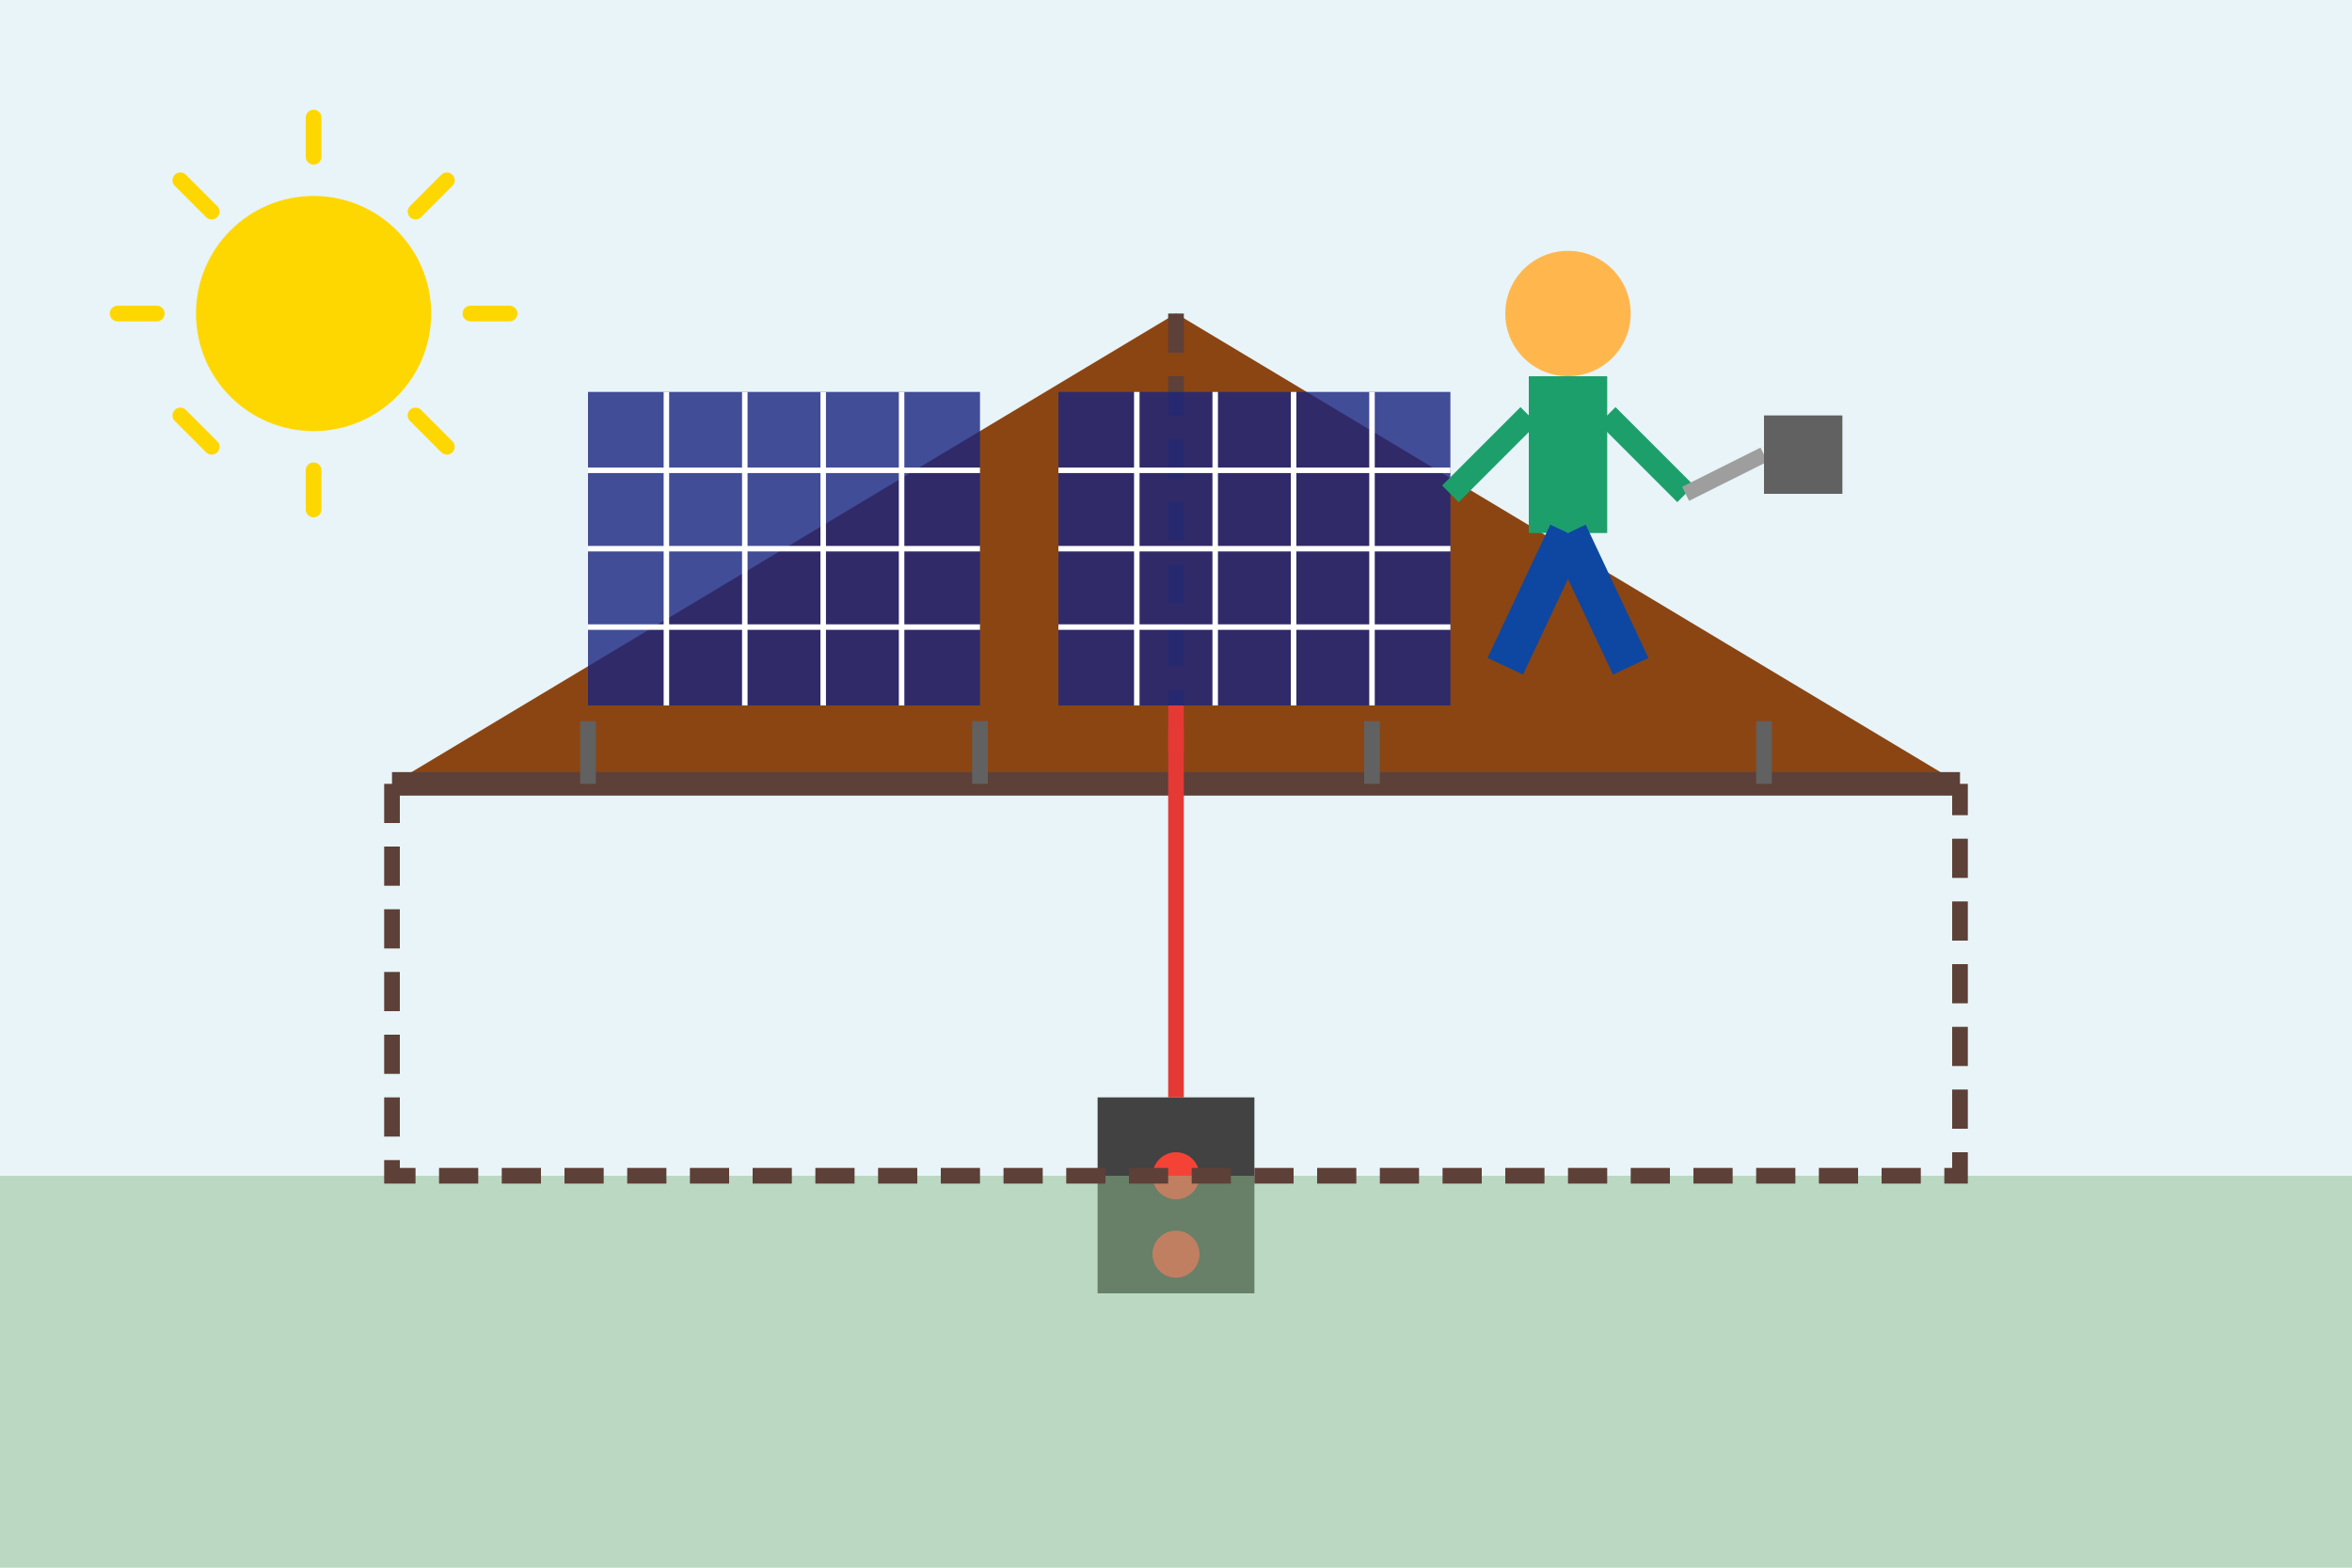 <svg width="300" height="200" viewBox="0 0 300 200" fill="none" xmlns="http://www.w3.org/2000/svg">
  <!-- Sky and roof background -->
  <rect width="300" height="200" fill="#E8F4F8"/>
  <path d="M50 100 L150 40 L250 100 Z" fill="#8B4513"/>
  
  <!-- Roof frame -->
  <line x1="50" y1="100" x2="250" y2="100" stroke="#5D4037" stroke-width="3"/>
  <line x1="150" y1="40" x2="150" y2="100" stroke="#5D4037" stroke-width="2" stroke-dasharray="5 3"/>
  
  <!-- Solar panel array -->
  <g transform="translate(75, 50)">
    <!-- Panel 1 -->
    <rect x="0" y="0" width="50" height="40" fill="#1A237E" opacity="0.8"/>
    <line x1="0" y1="10" x2="50" y2="10" stroke="#FFFFFF" stroke-width="0.7"/>
    <line x1="0" y1="20" x2="50" y2="20" stroke="#FFFFFF" stroke-width="0.7"/>
    <line x1="0" y1="30" x2="50" y2="30" stroke="#FFFFFF" stroke-width="0.7"/>
    <line x1="10" y1="0" x2="10" y2="40" stroke="#FFFFFF" stroke-width="0.7"/>
    <line x1="20" y1="0" x2="20" y2="40" stroke="#FFFFFF" stroke-width="0.7"/>
    <line x1="30" y1="0" x2="30" y2="40" stroke="#FFFFFF" stroke-width="0.7"/>
    <line x1="40" y1="0" x2="40" y2="40" stroke="#FFFFFF" stroke-width="0.7"/>
    
    <!-- Panel 2 -->
    <rect x="60" y="0" width="50" height="40" fill="#1A237E" opacity="0.8"/>
    <line x1="60" y1="10" x2="110" y2="10" stroke="#FFFFFF" stroke-width="0.7"/>
    <line x1="60" y1="20" x2="110" y2="20" stroke="#FFFFFF" stroke-width="0.7"/>
    <line x1="60" y1="30" x2="110" y2="30" stroke="#FFFFFF" stroke-width="0.7"/>
    <line x1="70" y1="0" x2="70" y2="40" stroke="#FFFFFF" stroke-width="0.7"/>
    <line x1="80" y1="0" x2="80" y2="40" stroke="#FFFFFF" stroke-width="0.7"/>
    <line x1="90" y1="0" x2="90" y2="40" stroke="#FFFFFF" stroke-width="0.7"/>
    <line x1="100" y1="0" x2="100" y2="40" stroke="#FFFFFF" stroke-width="0.7"/>
  </g>
  
  <!-- Installer -->
  <g transform="translate(200, 80)">
    <!-- Person -->
    <circle cx="0" cy="-40" r="8" fill="#FFB74D"/> <!-- Head -->
    <rect x="-5" y="-32" width="10" height="20" fill="#1D9F6C"/> <!-- Body -->
    <line x1="0" y1="-12" x2="-8" y2="5" stroke="#0D47A1" stroke-width="5"/> <!-- Left leg -->
    <line x1="0" y1="-12" x2="8" y2="5" stroke="#0D47A1" stroke-width="5"/> <!-- Right leg -->
    <line x1="-5" y1="-27" x2="-15" y2="-17" stroke="#1D9F6C" stroke-width="3"/> <!-- Left arm -->
    <line x1="5" y1="-27" x2="15" y2="-17" stroke="#1D9F6C" stroke-width="3"/> <!-- Right arm -->
    
    <!-- Tool -->
    <line x1="15" y1="-17" x2="25" y2="-22" stroke="#9E9E9E" stroke-width="2"/> <!-- Handle -->
    <rect x="25" y="-27" width="10" height="10" fill="#616161"/> <!-- Drill head -->
  </g>
  
  <!-- Mounting brackets -->
  <line x1="75" y1="92" x2="75" y2="100" stroke="#616161" stroke-width="2"/>
  <line x1="125" y1="92" x2="125" y2="100" stroke="#616161" stroke-width="2"/>
  <line x1="175" y1="92" x2="175" y2="100" stroke="#616161" stroke-width="2"/>
  <line x1="225" y1="92" x2="225" y2="100" stroke="#616161" stroke-width="2"/>
  
  <!-- Sun and rays -->
  <circle cx="40" cy="40" r="15" fill="#FFD700"/>
  <path d="M40 15V20M40 60V65M65 40H60M20 40H15M57 23L53 27M27 57L23 53M57 57L53 53M27 27L23 23" stroke="#FFD700" stroke-width="2" stroke-linecap="round"/>
  
  <!-- Power connection -->
  <line x1="150" y1="90" x2="150" y2="140" stroke="#E53935" stroke-width="2"/>
  <rect x="140" y="140" width="20" height="25" fill="#424242"/>
  <circle cx="150" cy="150" r="3" fill="#F44336"/>
  <circle cx="150" cy="160" r="3" fill="#F44336"/>
  
  <!-- Ground and house outline -->
  <path d="M0 150 H300 V200 H0 Z" fill="#8FBC8F" opacity="0.5"/>
  <path d="M50 100 V150 H250 V100" stroke="#5D4037" stroke-width="2" fill="none" stroke-dasharray="5 3"/>
</svg>
